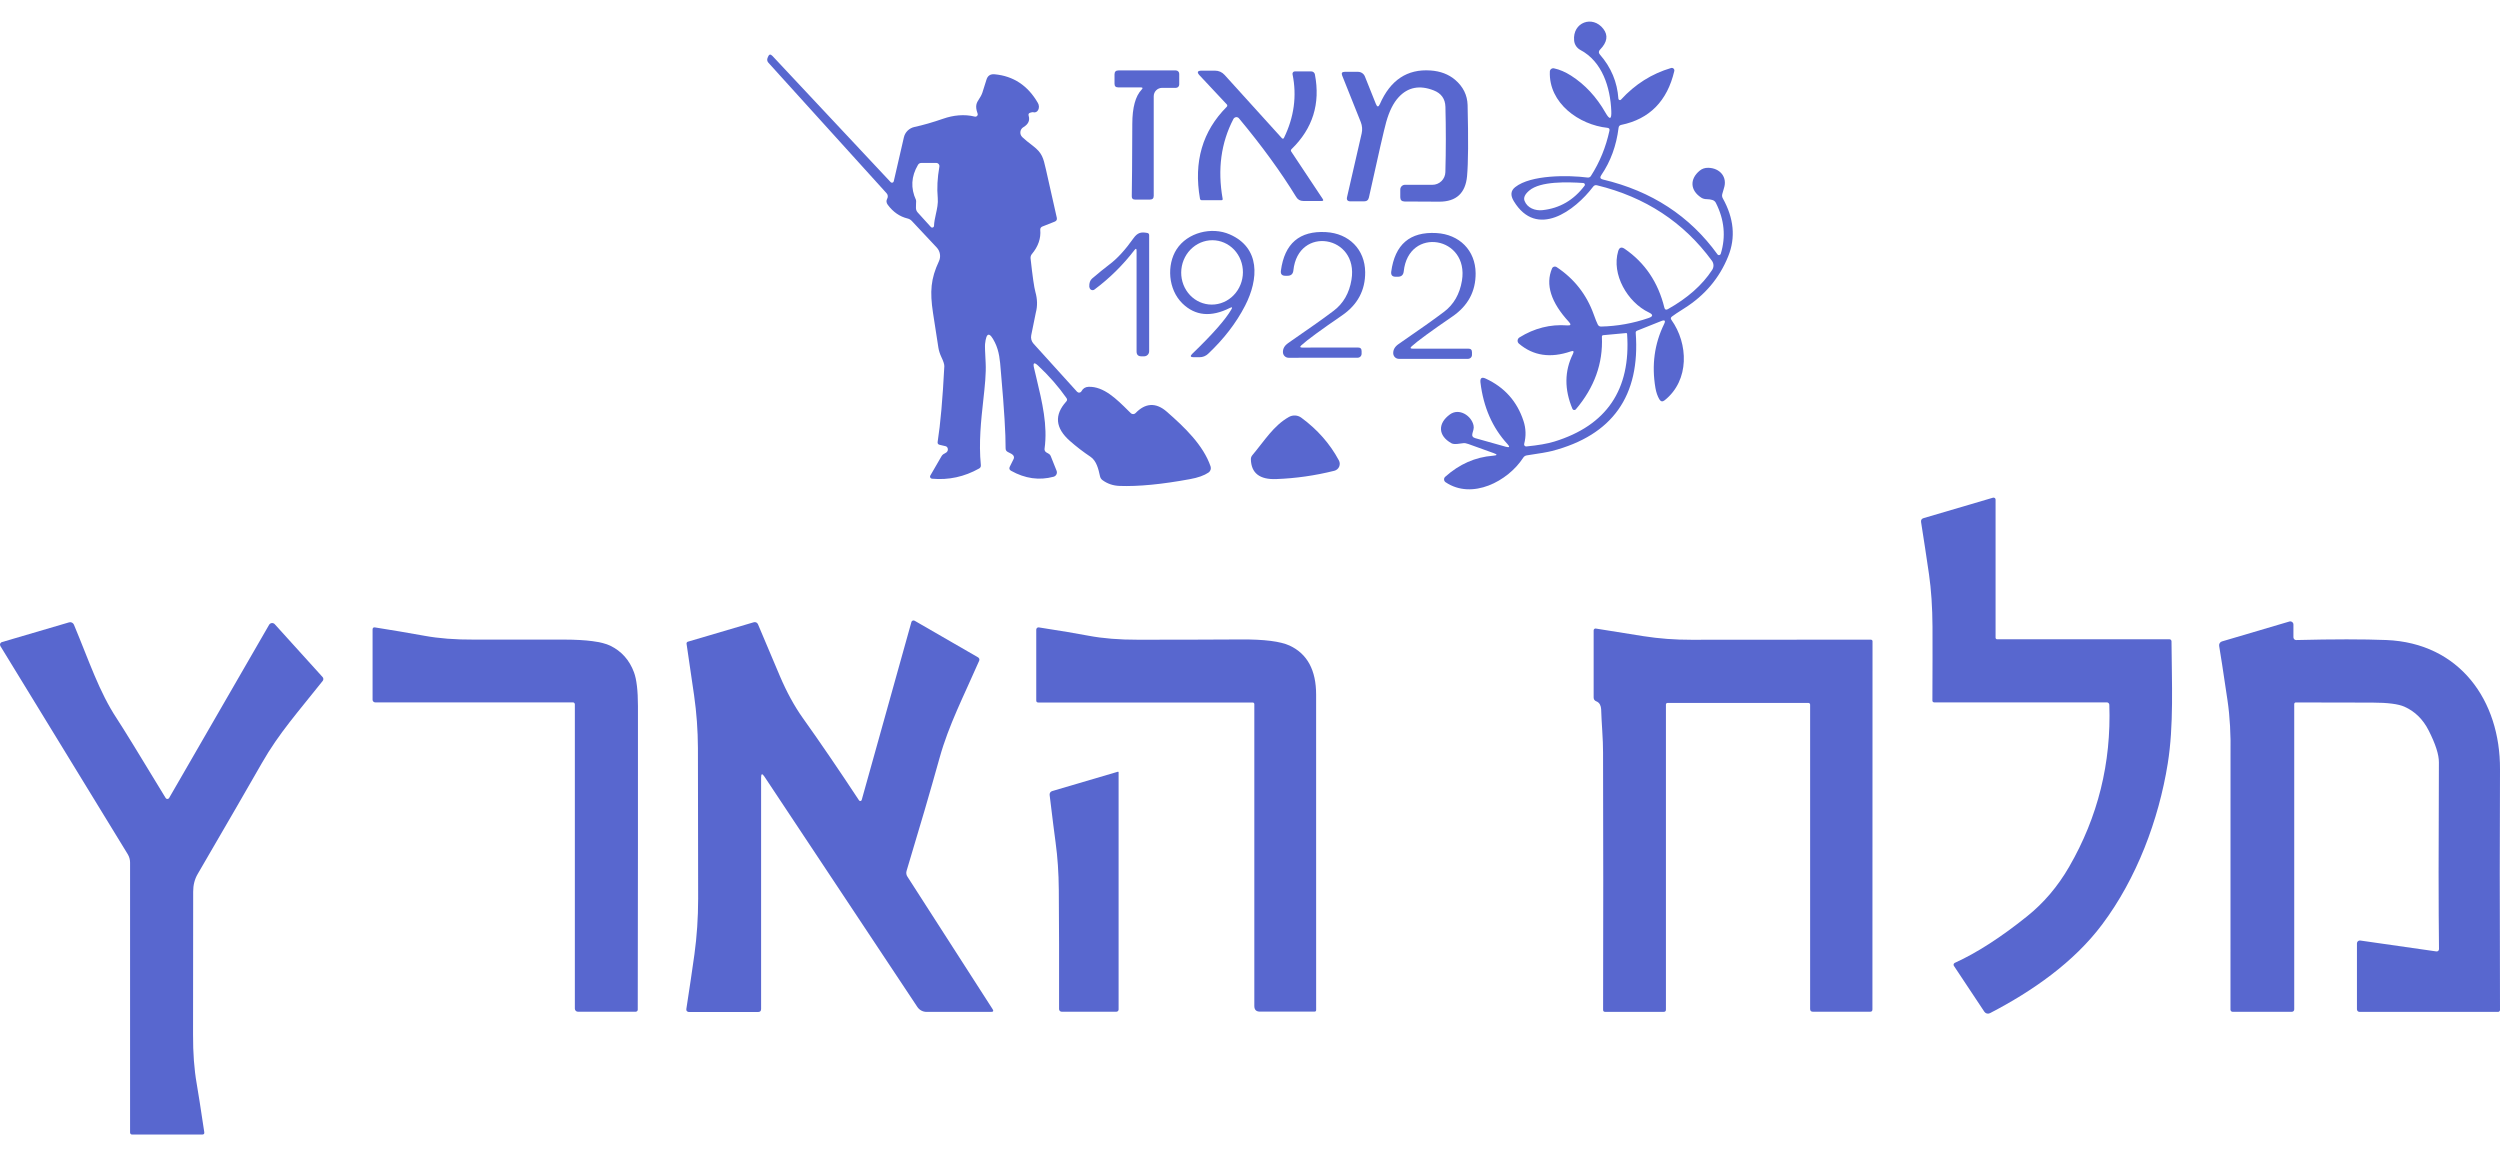 <svg xmlns="http://www.w3.org/2000/svg" width="100" height="46" viewBox="0 0 100 46" fill="none"><path d="M45.625 3.495H44.725C44.629 3.495 44.581 3.447 44.581 3.352V2.973C44.581 2.869 44.634 2.817 44.738 2.817H47.034C47.07 2.817 47.104 2.831 47.129 2.856C47.154 2.881 47.169 2.915 47.169 2.951V3.381C47.169 3.417 47.155 3.45 47.13 3.475C47.106 3.5 47.073 3.514 47.038 3.514H46.484C46.395 3.514 46.31 3.549 46.247 3.612C46.184 3.675 46.149 3.76 46.149 3.849V7.832C46.149 7.933 46.099 7.983 46 7.983H45.398C45.312 7.983 45.27 7.94 45.271 7.853C45.28 7.413 45.287 6.447 45.292 4.956C45.294 4.3 45.418 3.844 45.664 3.586C45.723 3.526 45.71 3.495 45.625 3.495Z" fill="#5867CF"></path><path d="M49.073 4.177L47.987 3.018C47.866 2.89 47.894 2.826 48.071 2.826H48.596C48.752 2.826 48.881 2.884 48.986 2.999L51.278 5.53C51.284 5.536 51.291 5.541 51.298 5.544C51.306 5.546 51.314 5.547 51.322 5.546C51.33 5.544 51.337 5.541 51.344 5.536C51.35 5.531 51.355 5.525 51.358 5.517C51.765 4.684 51.879 3.834 51.701 2.968C51.699 2.954 51.699 2.94 51.702 2.927C51.706 2.913 51.712 2.901 51.721 2.89C51.729 2.879 51.74 2.871 51.753 2.865C51.765 2.859 51.779 2.856 51.793 2.856H52.449C52.484 2.856 52.518 2.868 52.545 2.89C52.572 2.912 52.59 2.943 52.596 2.977C52.821 4.146 52.51 5.142 51.662 5.965C51.631 5.996 51.627 6.029 51.651 6.065L52.911 7.961C52.946 8.013 52.932 8.039 52.868 8.039H52.132C52.008 8.039 51.913 7.986 51.849 7.881C51.237 6.882 50.474 5.832 49.558 4.733C49.544 4.716 49.526 4.703 49.506 4.695C49.486 4.687 49.464 4.684 49.442 4.686C49.421 4.689 49.4 4.696 49.382 4.709C49.363 4.721 49.348 4.738 49.338 4.757C48.841 5.71 48.697 6.775 48.906 7.952C48.912 7.989 48.896 8.008 48.857 8.008H48.067C48.051 8.007 48.035 8.002 48.023 7.992C48.011 7.981 48.002 7.967 48 7.952C47.74 6.473 48.097 5.246 49.072 4.27C49.084 4.258 49.091 4.241 49.091 4.224C49.091 4.206 49.085 4.19 49.073 4.177Z" fill="#5867CF"></path><path d="M55.036 4.159C55.087 4.288 55.14 4.289 55.196 4.161C55.616 3.201 56.291 2.754 57.22 2.819C57.614 2.846 57.941 2.97 58.201 3.189C58.525 3.465 58.693 3.803 58.704 4.203C58.737 5.574 58.73 6.523 58.682 7.05C58.618 7.727 58.249 8.066 57.575 8.067C57.07 8.068 56.606 8.066 56.182 8.06C56.068 8.058 56.011 8.001 56.011 7.888V7.581C56.011 7.531 56.031 7.483 56.066 7.448C56.101 7.412 56.149 7.392 56.199 7.392H57.295C57.431 7.393 57.561 7.34 57.658 7.245C57.755 7.15 57.812 7.021 57.815 6.886C57.839 5.998 57.839 5.128 57.817 4.274C57.808 3.954 57.652 3.734 57.349 3.616C56.785 3.395 56.317 3.486 55.946 3.888C55.737 4.113 55.571 4.444 55.448 4.882C55.367 5.17 55.136 6.177 54.756 7.901C54.734 8.003 54.67 8.054 54.564 8.054H54.02C53.902 8.054 53.856 7.997 53.882 7.883L54.466 5.34C54.501 5.189 54.489 5.03 54.432 4.886L53.687 3.022C53.647 2.922 53.681 2.873 53.789 2.873H54.32C54.38 2.873 54.438 2.891 54.487 2.924C54.536 2.957 54.574 3.004 54.596 3.059L55.036 4.159Z" fill="#5867CF"></path><path fill-rule="evenodd" clip-rule="evenodd" d="M39.426 14.511C39.402 14.086 39.394 13.836 39.402 13.761C39.452 13.284 39.583 13.264 39.797 13.7C39.972 14.056 40 14.421 40.03 14.807C40.035 14.873 40.041 14.94 40.047 15.008C40.168 16.379 40.227 17.352 40.224 17.927C40.222 18.002 40.255 18.054 40.322 18.084C40.429 18.131 40.499 18.175 40.531 18.216C40.547 18.237 40.556 18.261 40.559 18.287C40.561 18.313 40.556 18.338 40.544 18.361L40.393 18.665C40.357 18.737 40.373 18.793 40.442 18.831C41.001 19.144 41.568 19.224 42.142 19.07C42.166 19.063 42.189 19.052 42.209 19.036C42.229 19.02 42.245 19 42.257 18.977C42.268 18.954 42.275 18.929 42.276 18.904C42.277 18.878 42.272 18.853 42.263 18.829L42.033 18.253C42.015 18.206 41.984 18.17 41.94 18.145L41.855 18.097C41.829 18.082 41.809 18.06 41.796 18.034C41.783 18.008 41.778 17.978 41.782 17.949C41.912 17.024 41.689 16.093 41.455 15.113C41.423 14.982 41.392 14.85 41.361 14.717C41.312 14.509 41.366 14.478 41.523 14.624C41.956 15.028 42.336 15.461 42.66 15.923C42.693 15.971 42.691 16.016 42.652 16.059C42.164 16.596 42.211 17.122 42.794 17.636C43.055 17.866 43.329 18.077 43.616 18.268C43.86 18.43 43.938 18.762 44 19.049C44.014 19.114 44.047 19.166 44.101 19.206C44.298 19.351 44.526 19.428 44.785 19.437C45.533 19.464 46.47 19.374 47.597 19.166C47.919 19.108 48.167 19.02 48.341 18.902C48.38 18.875 48.408 18.837 48.423 18.793C48.438 18.748 48.438 18.7 48.423 18.656C48.132 17.806 47.381 17.088 46.669 16.466C46.229 16.082 45.804 16.125 45.422 16.524C45.41 16.537 45.395 16.547 45.378 16.554C45.362 16.561 45.344 16.565 45.327 16.565C45.309 16.565 45.291 16.562 45.274 16.555C45.258 16.548 45.243 16.538 45.23 16.525C45.199 16.494 45.167 16.463 45.135 16.431C44.666 15.965 44.152 15.453 43.543 15.472C43.414 15.477 43.32 15.536 43.26 15.648C43.252 15.663 43.239 15.676 43.225 15.686C43.21 15.696 43.193 15.702 43.176 15.704C43.158 15.706 43.141 15.704 43.124 15.698C43.108 15.691 43.093 15.681 43.081 15.668L41.342 13.748C41.301 13.703 41.271 13.649 41.255 13.591C41.239 13.532 41.237 13.47 41.249 13.411C41.364 12.839 41.426 12.537 41.433 12.505C41.503 12.243 41.497 11.966 41.415 11.676C41.365 11.498 41.301 11.052 41.223 10.337C41.217 10.271 41.234 10.213 41.275 10.162C41.53 9.857 41.642 9.532 41.61 9.189C41.608 9.163 41.614 9.137 41.628 9.115C41.642 9.092 41.662 9.075 41.687 9.064L42.19 8.865C42.261 8.836 42.288 8.785 42.272 8.71C42.031 7.637 41.886 6.994 41.838 6.781C41.835 6.767 41.831 6.753 41.828 6.74C41.734 6.327 41.686 6.116 41.323 5.84C41.136 5.698 40.992 5.58 40.891 5.484C40.863 5.457 40.842 5.424 40.828 5.387C40.815 5.351 40.81 5.312 40.815 5.274C40.819 5.235 40.832 5.198 40.853 5.166C40.874 5.133 40.903 5.106 40.936 5.087C41.133 4.97 41.203 4.818 41.146 4.63C41.127 4.567 41.148 4.526 41.212 4.507C41.27 4.489 41.309 4.482 41.327 4.489C41.366 4.501 41.407 4.499 41.443 4.482C41.479 4.465 41.509 4.435 41.529 4.395C41.55 4.355 41.559 4.307 41.557 4.258C41.554 4.208 41.54 4.159 41.515 4.118C41.114 3.422 40.536 3.04 39.782 2.971C39.614 2.956 39.506 3.029 39.458 3.189C39.374 3.463 39.32 3.636 39.294 3.709C39.256 3.816 39.207 3.893 39.162 3.962C39.066 4.111 38.991 4.227 39.103 4.539C39.11 4.555 39.111 4.573 39.108 4.59C39.104 4.607 39.096 4.623 39.085 4.636C39.073 4.649 39.058 4.658 39.041 4.663C39.024 4.668 39.007 4.668 38.99 4.664C38.572 4.558 38.125 4.61 37.73 4.748C37.307 4.894 36.923 5.005 36.576 5.079C36.474 5.102 36.38 5.153 36.305 5.226C36.23 5.3 36.178 5.393 36.155 5.495L35.75 7.253C35.747 7.265 35.741 7.277 35.732 7.286C35.723 7.296 35.711 7.302 35.699 7.306C35.686 7.309 35.673 7.309 35.66 7.306C35.648 7.302 35.636 7.296 35.627 7.286L30.899 2.239C30.82 2.156 30.761 2.167 30.72 2.274L30.699 2.326C30.688 2.357 30.685 2.39 30.691 2.421C30.697 2.453 30.712 2.482 30.733 2.505L35.463 7.73C35.49 7.759 35.507 7.796 35.511 7.835C35.515 7.874 35.507 7.914 35.488 7.948C35.443 8.029 35.451 8.111 35.512 8.194C35.727 8.483 35.991 8.665 36.304 8.74C36.371 8.756 36.428 8.79 36.475 8.841L37.469 9.901C37.537 9.974 37.582 10.065 37.597 10.164C37.613 10.262 37.599 10.363 37.556 10.453C37.23 11.15 37.191 11.659 37.32 12.514C37.378 12.898 37.45 13.364 37.536 13.91C37.555 14.028 37.594 14.151 37.653 14.278C37.737 14.452 37.776 14.576 37.773 14.65C37.707 15.949 37.618 16.957 37.506 17.675C37.496 17.74 37.523 17.779 37.586 17.793L37.821 17.847C37.842 17.852 37.86 17.862 37.875 17.877C37.89 17.891 37.901 17.909 37.907 17.929C37.933 18.021 37.891 18.092 37.78 18.143C37.727 18.167 37.686 18.204 37.657 18.255L37.214 19.021C37.206 19.033 37.202 19.047 37.202 19.062C37.201 19.076 37.204 19.09 37.211 19.103C37.218 19.115 37.227 19.126 37.239 19.134C37.251 19.142 37.265 19.147 37.279 19.148C37.944 19.209 38.572 19.073 39.165 18.74C39.217 18.71 39.24 18.665 39.234 18.604C39.145 17.707 39.243 16.812 39.33 16.021C39.393 15.451 39.449 14.935 39.426 14.511ZM36.718 6.597C36.447 7.056 36.421 7.524 36.639 7.998C36.647 8.014 36.648 8.068 36.641 8.159C36.636 8.216 36.635 8.27 36.638 8.321C36.639 8.389 36.663 8.449 36.709 8.5L37.234 9.079C37.244 9.09 37.257 9.098 37.271 9.101C37.285 9.105 37.3 9.104 37.313 9.099C37.327 9.094 37.339 9.085 37.347 9.073C37.356 9.061 37.36 9.047 37.361 9.033C37.365 8.881 37.4 8.724 37.435 8.564C37.482 8.352 37.53 8.136 37.51 7.918C37.474 7.533 37.496 7.116 37.575 6.667C37.578 6.649 37.578 6.63 37.573 6.612C37.568 6.594 37.56 6.578 37.548 6.564C37.536 6.549 37.522 6.538 37.505 6.53C37.489 6.522 37.471 6.518 37.452 6.518H36.854C36.794 6.518 36.749 6.544 36.718 6.597Z" fill="#5867CF"></path><path fill-rule="evenodd" clip-rule="evenodd" d="M62.758 12.878C62.854 12.981 62.831 13.027 62.691 13.016C62.014 12.965 61.376 13.126 60.777 13.498C60.756 13.511 60.739 13.529 60.726 13.55C60.714 13.571 60.706 13.594 60.704 13.618C60.702 13.643 60.706 13.667 60.716 13.689C60.725 13.711 60.739 13.731 60.758 13.746C61.328 14.232 62.019 14.335 62.831 14.056C62.94 14.017 62.969 14.05 62.918 14.155C62.577 14.841 62.57 15.574 62.898 16.354C62.903 16.366 62.912 16.377 62.922 16.386C62.933 16.394 62.946 16.399 62.959 16.401C62.972 16.403 62.986 16.402 62.999 16.397C63.012 16.393 63.023 16.385 63.032 16.375C63.775 15.502 64.123 14.537 64.076 13.478C64.073 13.434 64.091 13.411 64.128 13.407L65.039 13.323C65.067 13.321 65.082 13.333 65.084 13.359C65.238 15.584 64.266 17.019 62.169 17.664C61.898 17.747 61.526 17.812 61.054 17.858C61.041 17.859 61.028 17.858 61.016 17.853C61.003 17.848 60.992 17.84 60.984 17.83C60.975 17.82 60.969 17.808 60.966 17.795C60.963 17.782 60.963 17.768 60.967 17.756C61.047 17.445 61.039 17.14 60.941 16.842C60.686 16.058 60.182 15.492 59.429 15.144C59.269 15.07 59.199 15.121 59.218 15.297C59.337 16.288 59.697 17.11 60.301 17.765C60.403 17.875 60.382 17.911 60.236 17.871L59.008 17.526C58.906 17.498 58.869 17.433 58.898 17.332L58.937 17.189C58.953 17.131 58.954 17.072 58.941 17.014C58.857 16.628 58.367 16.309 57.998 16.576C57.507 16.93 57.513 17.427 58.057 17.73C58.111 17.759 58.193 17.768 58.303 17.756C58.411 17.743 58.49 17.733 58.54 17.726C58.585 17.72 58.65 17.731 58.736 17.761L59.753 18.127C59.906 18.181 59.895 18.215 59.72 18.229C59.011 18.284 58.374 18.565 57.807 19.073C57.792 19.087 57.78 19.104 57.772 19.123C57.764 19.143 57.761 19.163 57.763 19.184C57.764 19.205 57.77 19.225 57.781 19.243C57.791 19.261 57.805 19.276 57.822 19.288C58.883 20.005 60.318 19.252 60.928 18.309C60.962 18.255 61.012 18.223 61.077 18.214C61.58 18.141 61.915 18.082 62.081 18.039C64.499 17.409 65.615 15.835 65.429 13.316C65.425 13.274 65.443 13.244 65.483 13.228L66.452 12.841C66.594 12.785 66.631 12.825 66.564 12.962C66.177 13.755 66.062 14.606 66.217 15.517C66.248 15.695 66.3 15.846 66.374 15.972C66.43 16.066 66.501 16.079 66.586 16.011C67.591 15.211 67.533 13.741 66.857 12.796C66.82 12.745 66.827 12.7 66.877 12.662C66.955 12.601 67.121 12.491 67.373 12.332C68.194 11.815 68.78 11.12 69.13 10.248C69.43 9.504 69.357 8.732 68.912 7.933C68.883 7.88 68.875 7.824 68.89 7.765C68.911 7.68 68.933 7.604 68.955 7.538C69.112 7.079 68.791 6.72 68.329 6.712C68.196 6.71 68.082 6.748 67.986 6.828C67.587 7.158 67.598 7.614 68.055 7.909C68.115 7.947 68.19 7.967 68.281 7.967C68.358 7.968 68.43 7.979 68.497 8C68.559 8.019 68.605 8.057 68.635 8.116C68.975 8.788 69.04 9.467 68.83 10.153C68.826 10.166 68.818 10.178 68.808 10.187C68.797 10.196 68.784 10.202 68.771 10.204C68.757 10.207 68.743 10.205 68.73 10.199C68.717 10.194 68.706 10.185 68.698 10.173C67.592 8.641 66.064 7.643 64.115 7.18C64.009 7.155 63.987 7.097 64.05 7.007C64.424 6.459 64.655 5.827 64.743 5.113C64.75 5.048 64.786 5.009 64.849 4.996C65.981 4.762 66.689 4.044 66.972 2.841C66.976 2.824 66.975 2.805 66.97 2.788C66.965 2.771 66.955 2.756 66.942 2.744C66.93 2.731 66.913 2.723 66.896 2.719C66.879 2.714 66.861 2.715 66.844 2.72C66.071 2.948 65.403 3.37 64.84 3.985C64.832 3.994 64.822 4 64.811 4.003C64.799 4.006 64.788 4.005 64.777 4.001C64.766 3.997 64.756 3.99 64.748 3.981C64.741 3.971 64.737 3.96 64.736 3.948C64.691 3.284 64.445 2.696 63.997 2.183C63.938 2.115 63.94 2.048 64.003 1.984C64.29 1.69 64.334 1.414 64.133 1.154C63.705 0.597 62.894 0.891 62.965 1.622C62.972 1.701 62.999 1.777 63.043 1.843C63.088 1.909 63.148 1.963 63.218 2C64.091 2.463 64.413 3.495 64.452 4.444C64.466 4.782 64.389 4.804 64.221 4.511C63.859 3.877 63.4 3.382 62.842 3.025C62.613 2.879 62.385 2.781 62.158 2.733C62.138 2.729 62.118 2.729 62.099 2.734C62.079 2.739 62.061 2.747 62.046 2.76C62.03 2.772 62.017 2.787 62.008 2.805C61.999 2.822 61.994 2.842 61.994 2.861C61.941 4.131 63.173 4.996 64.296 5.113C64.365 5.12 64.392 5.158 64.378 5.227C64.236 5.884 63.989 6.489 63.636 7.04C63.622 7.062 63.603 7.079 63.58 7.09C63.557 7.101 63.532 7.105 63.507 7.102C62.722 7.001 61.235 6.99 60.609 7.484C60.429 7.624 60.409 7.811 60.551 8.045C61.47 9.564 62.998 8.429 63.727 7.465C63.766 7.414 63.816 7.396 63.878 7.411C65.813 7.882 67.346 8.888 68.476 10.429C68.515 10.482 68.537 10.546 68.539 10.612C68.54 10.678 68.522 10.743 68.486 10.798C68.092 11.402 67.501 11.925 66.713 12.367C66.641 12.407 66.595 12.387 66.575 12.307C66.327 11.294 65.797 10.509 64.987 9.953C64.859 9.865 64.773 9.895 64.728 10.043C64.45 10.969 65.099 12.093 65.956 12.499C66.133 12.584 66.128 12.658 65.943 12.721C65.323 12.934 64.691 13.047 64.048 13.062C63.984 13.064 63.938 13.036 63.91 12.979C63.871 12.903 63.817 12.768 63.748 12.574C63.463 11.781 62.969 11.151 62.266 10.684C62.25 10.674 62.233 10.667 62.214 10.665C62.196 10.662 62.177 10.663 62.16 10.668C62.142 10.673 62.126 10.682 62.112 10.694C62.099 10.706 62.088 10.721 62.081 10.738C61.81 11.382 62.036 12.095 62.758 12.878ZM63.332 7.32C62.704 7.279 61.615 7.24 61.168 7.624C60.995 7.771 60.933 7.908 60.982 8.034C61.09 8.317 61.403 8.438 61.701 8.406C62.387 8.332 62.947 8.006 63.382 7.43C63.385 7.426 63.388 7.422 63.39 7.417C63.393 7.41 63.395 7.403 63.396 7.396C63.397 7.384 63.395 7.371 63.39 7.36C63.385 7.349 63.377 7.339 63.366 7.332C63.356 7.325 63.344 7.321 63.332 7.32Z" fill="#5867CF"></path><path d="M52.056 13.81C51.987 13.872 52 13.903 52.093 13.903L54.32 13.901C54.416 13.901 54.464 13.948 54.464 14.043V14.151C54.464 14.193 54.447 14.233 54.417 14.263C54.387 14.293 54.346 14.309 54.303 14.309L51.545 14.311C51.487 14.311 51.431 14.289 51.389 14.249C51.346 14.209 51.321 14.155 51.318 14.097C51.31 13.949 51.381 13.823 51.53 13.72C52.384 13.133 52.99 12.702 53.349 12.429C53.734 12.137 53.971 11.724 54.059 11.191C54.356 9.413 51.923 9.005 51.735 10.818C51.72 10.96 51.642 11.031 51.5 11.031H51.413C51.277 11.031 51.218 10.963 51.236 10.828C51.381 9.739 51.982 9.225 53.038 9.284C53.96 9.335 54.598 9.978 54.607 10.885C54.613 11.611 54.305 12.188 53.681 12.617C52.826 13.203 52.284 13.601 52.056 13.81Z" fill="#5867CF"></path><path d="M45.463 10.032C45.463 9.939 45.435 9.929 45.379 10.002C44.917 10.604 44.383 11.131 43.778 11.582C43.761 11.595 43.742 11.603 43.721 11.605C43.701 11.608 43.68 11.606 43.661 11.599C43.641 11.592 43.624 11.58 43.61 11.564C43.597 11.549 43.587 11.53 43.582 11.51L43.571 11.463C43.566 11.318 43.604 11.21 43.685 11.141C43.935 10.927 44.172 10.734 44.397 10.563C44.699 10.334 45.013 9.991 45.338 9.532C45.502 9.303 45.642 9.271 45.89 9.318C45.941 9.327 45.966 9.357 45.966 9.409V14.052C45.966 14.105 45.945 14.157 45.907 14.194C45.87 14.232 45.818 14.253 45.765 14.253H45.655C45.527 14.253 45.463 14.189 45.463 14.061V10.032Z" fill="#5867CF"></path><path d="M56.505 13.946H58.736C58.831 13.946 58.879 13.993 58.879 14.088V14.196C58.879 14.238 58.862 14.278 58.832 14.308C58.802 14.337 58.761 14.354 58.719 14.354H55.957C55.898 14.354 55.843 14.332 55.8 14.292C55.758 14.252 55.733 14.198 55.729 14.14C55.722 13.992 55.793 13.866 55.942 13.763C56.797 13.175 57.404 12.744 57.765 12.47C58.15 12.178 58.387 11.765 58.477 11.232C58.775 9.452 56.339 9.042 56.149 10.857C56.134 10.999 56.055 11.07 55.914 11.07H55.826C55.691 11.07 55.632 11.002 55.649 10.867C55.796 9.777 56.398 9.262 57.455 9.322C58.378 9.374 59.017 10.017 59.025 10.926C59.031 11.653 58.721 12.231 58.096 12.66C57.24 13.246 56.697 13.644 56.467 13.853C56.399 13.915 56.411 13.946 56.505 13.946Z" fill="#5867CF"></path><path fill-rule="evenodd" clip-rule="evenodd" d="M47.297 12.138C47.808 12.636 48.441 12.696 49.196 12.317C49.286 12.272 49.305 12.293 49.254 12.378C49.021 12.782 48.499 13.374 47.69 14.153C47.597 14.243 47.616 14.289 47.746 14.289H47.977C48.113 14.289 48.23 14.242 48.328 14.149C48.957 13.556 49.448 12.917 49.802 12.231C50.354 11.159 50.415 9.912 49.191 9.376C48.462 9.057 47.498 9.301 47.064 9.972C46.663 10.595 46.721 11.575 47.297 12.138ZM47.521 11.713C47.726 11.977 48.025 12.144 48.35 12.178C48.676 12.211 49.002 12.109 49.257 11.892C49.512 11.676 49.675 11.363 49.71 11.023C49.745 10.684 49.649 10.344 49.444 10.08C49.239 9.816 48.94 9.649 48.615 9.615C48.289 9.582 47.963 9.685 47.708 9.901C47.453 10.117 47.29 10.43 47.255 10.77C47.22 11.11 47.316 11.449 47.521 11.713Z" fill="#5867CF"></path><path d="M50.093 18.209C50.583 17.627 50.941 17.025 51.558 16.678C51.635 16.635 51.723 16.615 51.811 16.62C51.9 16.626 51.984 16.657 52.056 16.71C52.7 17.185 53.201 17.754 53.556 18.417C53.577 18.456 53.588 18.498 53.59 18.542C53.591 18.585 53.583 18.629 53.566 18.669C53.548 18.709 53.522 18.744 53.488 18.772C53.455 18.8 53.416 18.82 53.373 18.831C52.603 19.024 51.828 19.134 51.049 19.163C50.387 19.188 50.049 18.925 50.035 18.374C50.034 18.312 50.053 18.257 50.093 18.209Z" fill="#5867CF"></path><path d="M84.373 28.191C84.372 28.165 84.361 28.141 84.343 28.123C84.325 28.105 84.3 28.095 84.274 28.095H77.365C77.347 28.095 77.329 28.087 77.316 28.074C77.303 28.061 77.296 28.044 77.296 28.026C77.302 26.728 77.303 25.746 77.3 25.079C77.296 24.291 77.249 23.588 77.16 22.971C77.057 22.261 76.951 21.565 76.843 20.883C76.831 20.801 76.864 20.748 76.944 20.725L79.719 19.908C79.731 19.904 79.744 19.904 79.756 19.906C79.769 19.908 79.781 19.913 79.791 19.92C79.801 19.927 79.809 19.937 79.815 19.948C79.82 19.96 79.823 19.972 79.823 19.985V25.509C79.823 25.526 79.83 25.541 79.841 25.553C79.852 25.564 79.867 25.571 79.883 25.571H86.779C86.8 25.571 86.82 25.579 86.835 25.594C86.85 25.608 86.859 25.628 86.86 25.649C86.871 27.34 86.955 29.019 86.709 30.547C86.347 32.799 85.464 35.144 84.081 36.985C82.957 38.484 81.309 39.641 79.6 40.526C79.561 40.546 79.517 40.551 79.475 40.541C79.434 40.53 79.398 40.504 79.374 40.469L78.155 38.633C78.149 38.623 78.145 38.612 78.143 38.6C78.141 38.589 78.142 38.577 78.146 38.566C78.149 38.555 78.155 38.544 78.163 38.536C78.17 38.527 78.18 38.52 78.191 38.515C79.07 38.115 80.034 37.495 81.08 36.655C81.749 36.12 82.312 35.459 82.766 34.672C83.917 32.681 84.453 30.521 84.373 28.191Z" fill="#5867CF"></path><path d="M30.444 31.101V40.361C30.444 40.44 30.404 40.48 30.325 40.48H27.551C27.537 40.48 27.522 40.477 27.509 40.47C27.496 40.464 27.484 40.456 27.475 40.444C27.465 40.434 27.459 40.421 27.455 40.407C27.451 40.393 27.45 40.378 27.453 40.364C27.583 39.524 27.691 38.794 27.777 38.174C27.875 37.459 27.925 36.717 27.926 35.949C27.927 34.565 27.924 32.553 27.917 29.916C27.914 29.211 27.863 28.511 27.764 27.817C27.607 26.736 27.506 26.047 27.462 25.75C27.459 25.732 27.463 25.714 27.473 25.699C27.482 25.684 27.497 25.673 27.514 25.668L30.153 24.89C30.185 24.881 30.22 24.884 30.251 24.898C30.281 24.913 30.306 24.939 30.319 24.971C30.753 25.998 31.044 26.687 31.193 27.038C31.47 27.688 31.776 28.247 32.11 28.717C32.815 29.706 33.565 30.806 34.362 32.016C34.368 32.025 34.377 32.033 34.387 32.037C34.398 32.041 34.409 32.043 34.42 32.041C34.431 32.039 34.442 32.035 34.45 32.027C34.459 32.02 34.465 32.01 34.468 31.999L36.457 24.879C36.46 24.867 36.467 24.855 36.475 24.846C36.484 24.836 36.495 24.828 36.507 24.824C36.52 24.819 36.533 24.817 36.546 24.818C36.559 24.819 36.572 24.822 36.584 24.829L39.122 26.294C39.145 26.307 39.163 26.329 39.171 26.354C39.179 26.379 39.178 26.406 39.167 26.43C38.537 27.871 37.95 28.998 37.584 30.312C37.217 31.631 36.776 33.139 36.263 34.836C36.251 34.874 36.248 34.914 36.254 34.953C36.259 34.993 36.273 35.03 36.295 35.063L39.704 40.366C39.751 40.44 39.731 40.476 39.644 40.476H37.065C36.991 40.476 36.918 40.458 36.853 40.423C36.788 40.388 36.732 40.337 36.692 40.275L30.576 31.062C30.488 30.929 30.444 30.942 30.444 31.101Z" fill="#5867CF"></path><path d="M91.832 28.098C91.824 28.098 91.816 28.099 91.808 28.102C91.801 28.105 91.794 28.11 91.788 28.116C91.782 28.122 91.777 28.129 91.774 28.137C91.771 28.145 91.769 28.153 91.769 28.162V40.377C91.769 40.403 91.759 40.427 91.741 40.445C91.723 40.462 91.699 40.472 91.674 40.472H89.305C89.282 40.472 89.26 40.463 89.244 40.447C89.228 40.431 89.219 40.409 89.219 40.387C89.217 33.812 89.217 30.412 89.221 30.186C89.236 29.387 89.196 28.663 89.1 28.014C88.925 26.833 88.814 26.106 88.766 25.835C88.76 25.797 88.767 25.758 88.788 25.725C88.809 25.692 88.841 25.667 88.878 25.657L91.575 24.861C91.594 24.855 91.614 24.854 91.633 24.858C91.653 24.861 91.671 24.869 91.686 24.881C91.702 24.893 91.715 24.908 91.724 24.925C91.733 24.943 91.737 24.962 91.737 24.982V25.492C91.737 25.507 91.74 25.522 91.746 25.535C91.751 25.549 91.76 25.561 91.77 25.571C91.781 25.581 91.793 25.589 91.806 25.595C91.82 25.6 91.835 25.603 91.849 25.602C93.334 25.565 94.534 25.565 95.45 25.601C98.38 25.718 100.015 28.012 100 30.778C99.987 33.096 99.987 36.302 100 40.398C100 40.419 99.992 40.438 99.977 40.453C99.962 40.468 99.942 40.476 99.922 40.476H94.382C94.355 40.476 94.328 40.465 94.308 40.446C94.289 40.426 94.278 40.4 94.278 40.372V37.734C94.278 37.718 94.281 37.702 94.288 37.687C94.295 37.672 94.305 37.658 94.318 37.647C94.331 37.637 94.345 37.629 94.361 37.624C94.377 37.619 94.394 37.618 94.41 37.621L97.454 38.057C97.467 38.059 97.481 38.058 97.493 38.055C97.506 38.051 97.518 38.044 97.528 38.035C97.538 38.027 97.546 38.016 97.552 38.003C97.557 37.991 97.56 37.977 97.56 37.964C97.54 36.342 97.539 33.852 97.556 30.493C97.558 30.184 97.421 29.759 97.146 29.218C96.919 28.771 96.596 28.454 96.177 28.268C95.935 28.16 95.509 28.105 94.898 28.104C93.87 28.102 92.848 28.101 91.832 28.098Z" fill="#5867CF"></path><path d="M6.765 31.919L10.765 24.991C10.776 24.972 10.792 24.956 10.81 24.944C10.828 24.932 10.849 24.925 10.871 24.923C10.893 24.92 10.915 24.923 10.935 24.931C10.956 24.938 10.974 24.951 10.989 24.967L12.905 27.084C12.923 27.104 12.934 27.131 12.934 27.158C12.935 27.186 12.926 27.213 12.909 27.235C11.921 28.482 11.16 29.323 10.476 30.521C9.982 31.387 9.126 32.867 7.908 34.959C7.786 35.168 7.726 35.403 7.727 35.666C7.73 36.544 7.728 38.448 7.722 41.378C7.719 42.123 7.768 42.777 7.867 43.341C7.925 43.672 8.027 44.32 8.171 45.287C8.181 45.35 8.153 45.382 8.089 45.382H5.282C5.261 45.382 5.241 45.374 5.226 45.359C5.212 45.344 5.203 45.324 5.203 45.304V34.502C5.203 34.385 5.171 34.27 5.11 34.169L0.016 25.843C0.008 25.829 0.002 25.813 0.001 25.797C-0.001 25.781 0.001 25.764 0.007 25.749C0.013 25.733 0.022 25.72 0.034 25.709C0.046 25.697 0.06 25.689 0.076 25.684L2.764 24.894C2.801 24.883 2.841 24.886 2.877 24.903C2.912 24.92 2.94 24.949 2.956 24.985C3.571 26.456 3.962 27.668 4.676 28.749C4.902 29.09 5.553 30.148 6.627 31.921C6.635 31.933 6.645 31.943 6.657 31.949C6.669 31.956 6.683 31.96 6.697 31.959C6.711 31.959 6.725 31.955 6.737 31.948C6.749 31.941 6.758 31.931 6.765 31.919Z" fill="#5867CF"></path><path d="M22.994 28.173C22.994 28.163 22.992 28.152 22.988 28.143C22.984 28.133 22.979 28.125 22.971 28.117C22.964 28.11 22.955 28.104 22.946 28.1C22.936 28.096 22.926 28.095 22.916 28.095H15.007C14.98 28.095 14.953 28.084 14.934 28.064C14.914 28.045 14.903 28.019 14.903 27.992V25.181C14.903 25.115 14.936 25.087 15.002 25.097C15.66 25.201 16.319 25.312 16.977 25.431C17.55 25.537 18.212 25.588 18.963 25.584C19.758 25.581 20.961 25.581 22.571 25.584C23.466 25.586 24.079 25.668 24.411 25.828C24.86 26.047 25.177 26.401 25.359 26.892C25.464 27.172 25.517 27.622 25.518 28.242C25.52 31.627 25.518 35.675 25.51 40.387C25.51 40.408 25.502 40.429 25.486 40.445C25.47 40.46 25.449 40.469 25.427 40.469H23.117C23.084 40.469 23.053 40.456 23.03 40.433C23.007 40.41 22.994 40.378 22.994 40.346V28.173Z" fill="#5867CF"></path><path d="M50.173 28.163C50.173 28.147 50.166 28.131 50.154 28.119C50.143 28.107 50.127 28.1 50.11 28.1H41.532C41.477 28.1 41.45 28.073 41.45 28.018V25.185C41.45 25.172 41.453 25.159 41.459 25.147C41.464 25.135 41.472 25.124 41.482 25.116C41.492 25.107 41.504 25.101 41.516 25.098C41.529 25.094 41.542 25.093 41.554 25.096C42.432 25.232 43.094 25.343 43.541 25.429C44.111 25.537 44.772 25.591 45.526 25.589C47.009 25.589 48.377 25.586 49.633 25.578C50.567 25.572 51.218 25.654 51.586 25.824C52.293 26.154 52.646 26.808 52.645 27.789C52.643 28.987 52.644 33.189 52.646 40.396C52.646 40.442 52.624 40.465 52.579 40.465H50.397C50.248 40.465 50.173 40.39 50.173 40.239V28.163Z" fill="#5867CF"></path><path d="M66.7 28.117C66.692 28.117 66.683 28.119 66.676 28.122C66.668 28.125 66.661 28.13 66.655 28.135C66.649 28.141 66.645 28.148 66.641 28.156C66.638 28.164 66.637 28.172 66.637 28.18V40.387C66.637 40.445 66.607 40.474 66.549 40.474H64.204C64.151 40.474 64.124 40.447 64.124 40.392C64.133 36.935 64.132 33.505 64.122 30.1C64.122 29.841 64.111 29.546 64.089 29.213C64.07 28.932 64.056 28.65 64.046 28.367C64.043 28.303 64.028 28.244 64.001 28.188C63.969 28.123 63.919 28.078 63.85 28.052C63.781 28.024 63.746 27.973 63.746 27.899V25.215C63.746 25.204 63.748 25.193 63.753 25.183C63.758 25.174 63.764 25.165 63.773 25.158C63.781 25.151 63.791 25.146 63.801 25.143C63.812 25.141 63.823 25.14 63.833 25.142C64.786 25.296 65.419 25.398 65.733 25.446C66.36 25.544 67 25.593 67.652 25.591C72.384 25.588 74.776 25.586 74.828 25.586C74.848 25.586 74.866 25.592 74.88 25.604C74.893 25.615 74.901 25.631 74.901 25.647L74.897 40.377C74.897 40.438 74.868 40.469 74.808 40.469H72.515C72.442 40.469 72.405 40.432 72.405 40.359V28.186C72.405 28.168 72.398 28.15 72.385 28.137C72.372 28.124 72.355 28.117 72.336 28.117H66.7Z" fill="#5867CF"></path><path d="M44.654 40.469H42.468C42.44 40.469 42.414 40.458 42.394 40.439C42.374 40.419 42.363 40.393 42.363 40.366C42.367 38.531 42.363 36.939 42.352 35.591C42.347 34.919 42.304 34.289 42.224 33.701C42.18 33.387 42.101 32.752 41.985 31.796C41.981 31.763 41.989 31.729 42.007 31.701C42.026 31.673 42.054 31.653 42.086 31.643L44.712 30.87C44.716 30.869 44.72 30.868 44.724 30.869C44.727 30.87 44.731 30.871 44.734 30.874C44.737 30.876 44.74 30.879 44.741 30.883C44.743 30.886 44.744 30.89 44.744 30.894V40.381C44.744 40.404 44.734 40.427 44.717 40.443C44.701 40.459 44.678 40.469 44.654 40.469Z" fill="#5867CF"></path></svg>
